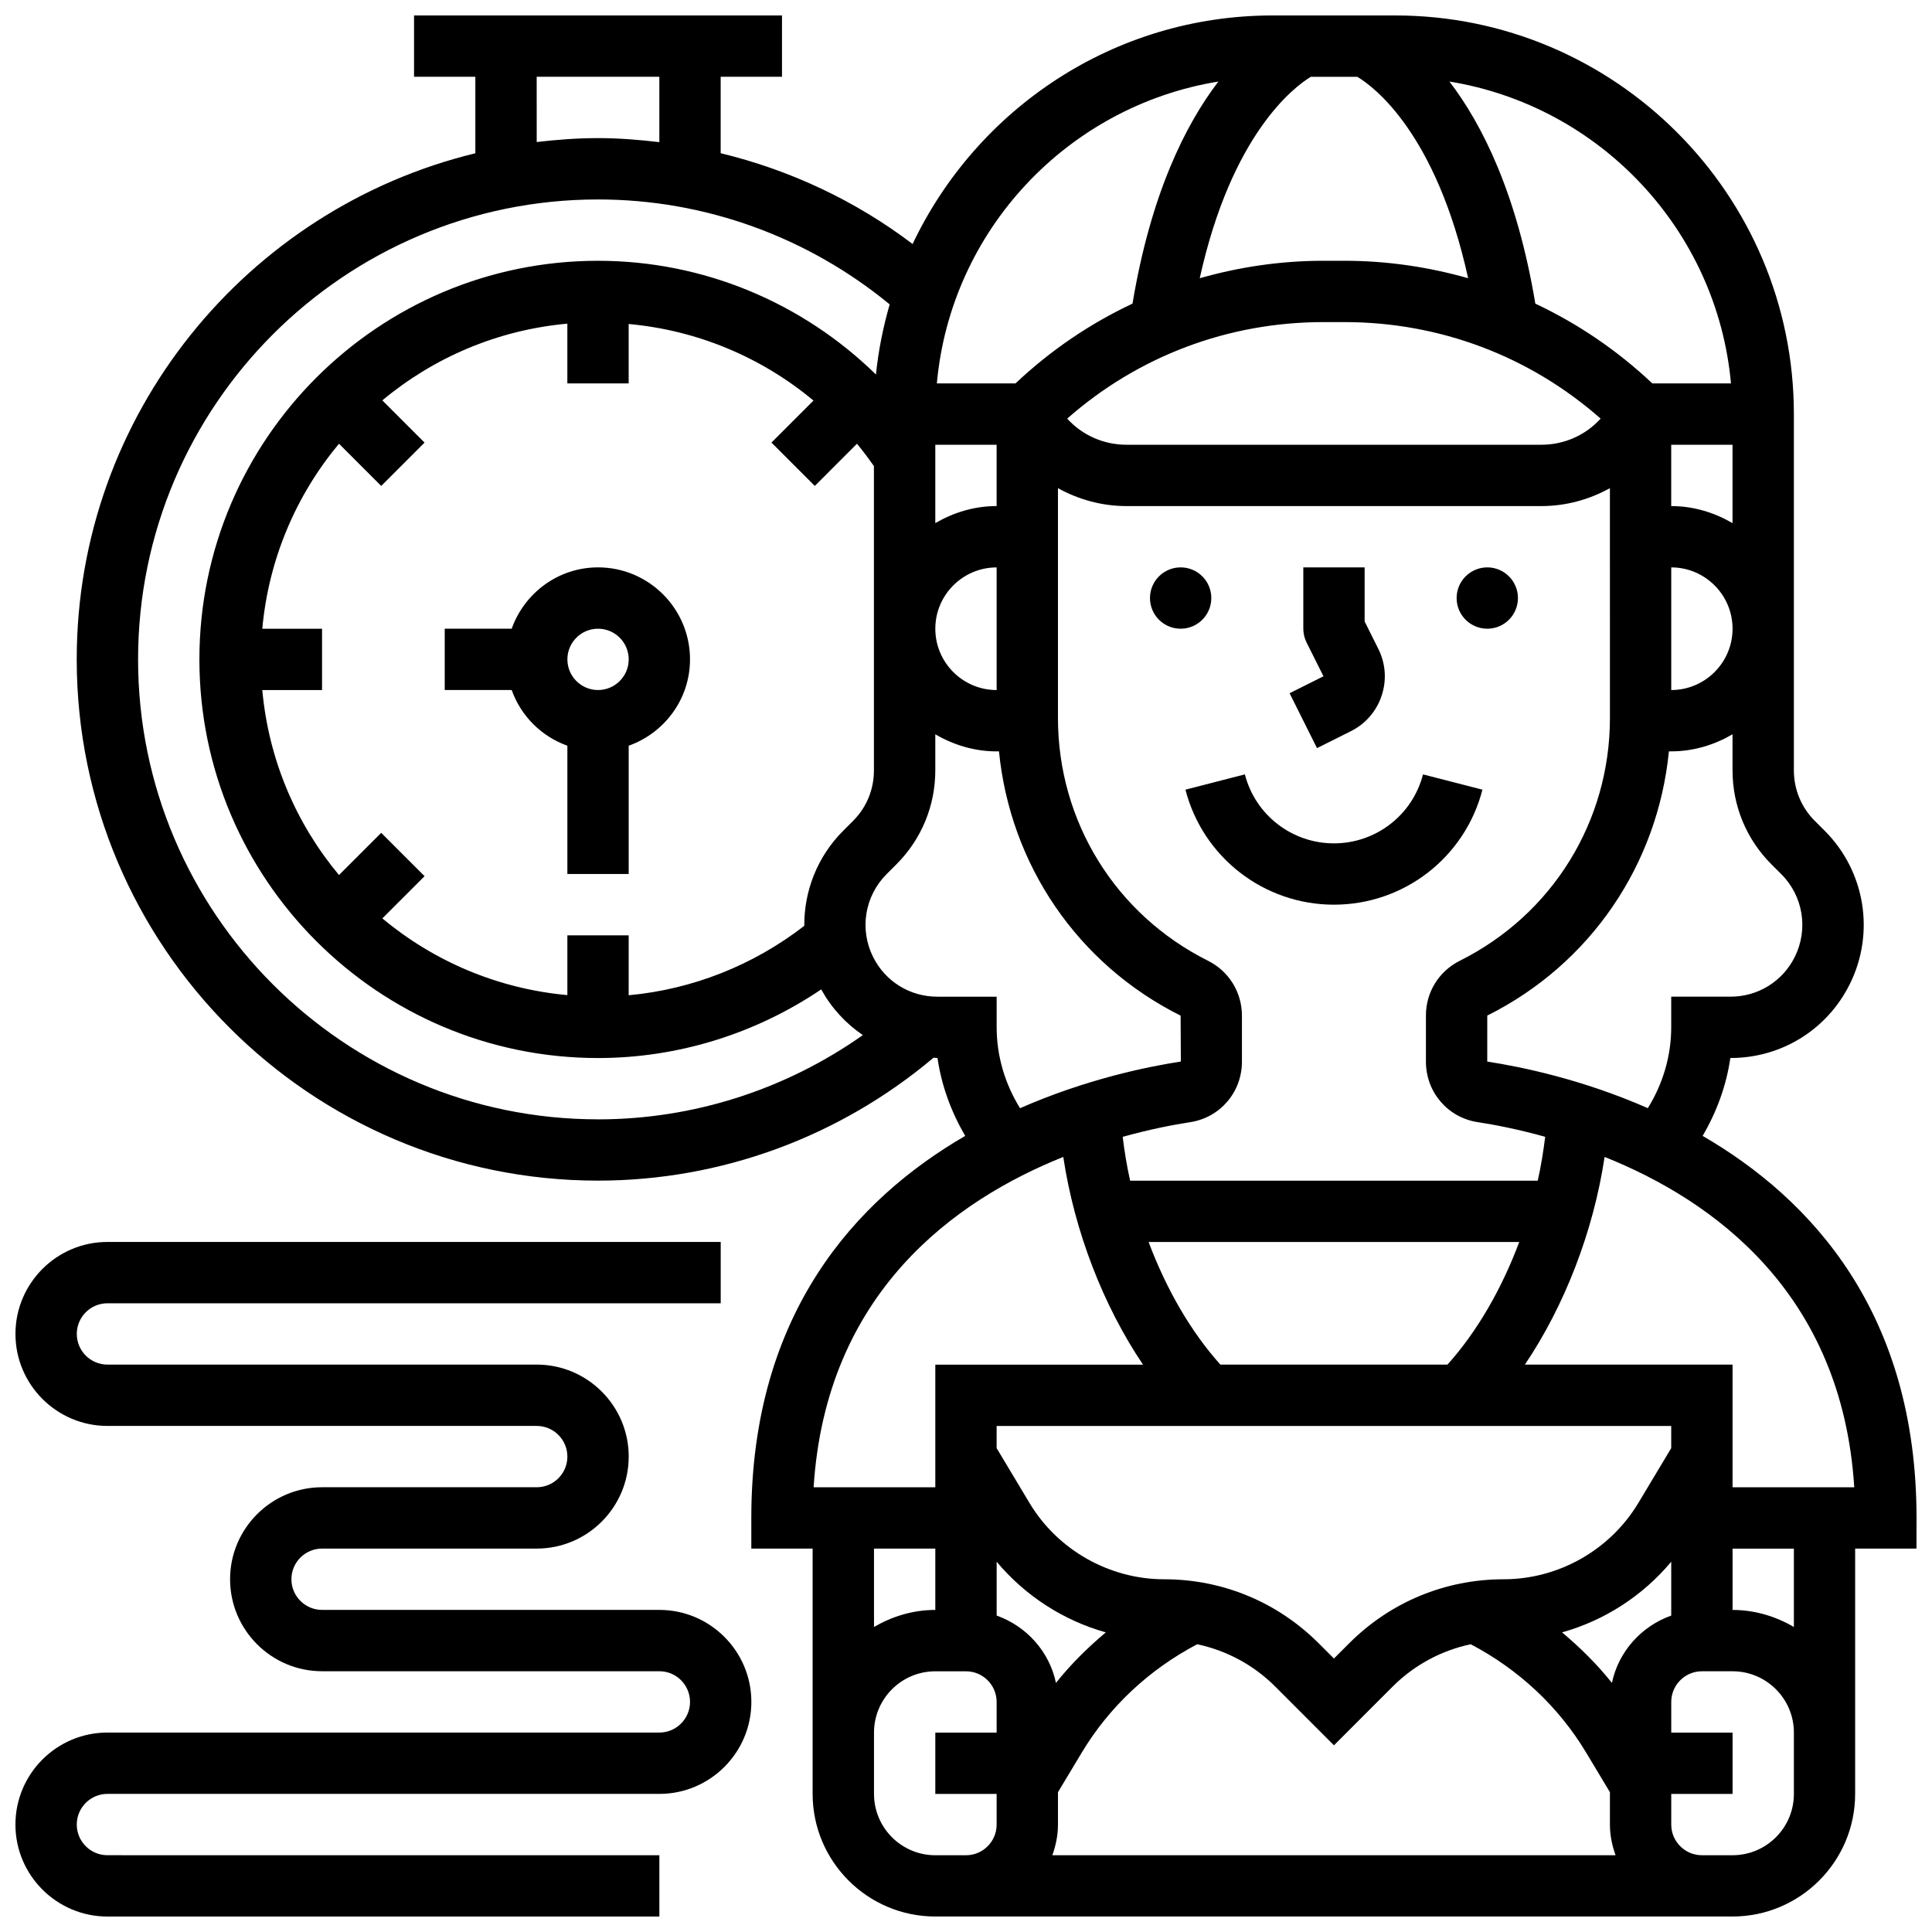 <?xml version="1.0" encoding="UTF-8"?>
<!-- Uploaded to: ICON Repo, www.iconrepo.com, Generator: ICON Repo Mixer Tools -->
<svg width="800px" height="800px" version="1.1" viewBox="144 144 512 512" xmlns="http://www.w3.org/2000/svg">
 <defs>
  <clipPath id="b">
   <path d="m164 148.09h487.9v503.81h-487.9z"/>
  </clipPath>
  <clipPath id="a">
   <path d="m148.09 473h195.91v178.9h-195.91z"/>
  </clipPath>
 </defs>
 <path d="m546.27 302.49c0 4.488-3.637 8.125-8.125 8.125s-8.125-3.637-8.125-8.125 3.637-8.129 8.125-8.129 8.125 3.641 8.125 8.129"/>
 <path d="m465.01 302.49c0 4.488-3.641 8.125-8.129 8.125-4.488 0-8.125-3.637-8.125-8.125s3.637-8.129 8.125-8.129c4.488 0 8.129 3.641 8.129 8.129"/>
 <path d="m493.02 342.26 8.98-4.492c3.883-1.941 6.777-5.281 8.148-9.402 1.375-4.121 1.066-8.523-0.879-12.41l-3.629-7.262v-14.336h-16.25v16.25c0 1.258 0.293 2.512 0.852 3.633l4.492 8.98-8.98 4.492z"/>
 <path d="m536.86 353.27-15.75-4.047c-2.762 10.758-12.469 18.277-23.602 18.277-11.133 0-20.836-7.516-23.605-18.285l-15.75 4.055c4.633 17.949 20.809 30.48 39.355 30.48 18.551 0 34.738-12.531 39.352-30.48z"/>
 <g clip-path="url(#b)">
  <path d="m651.9 546.27c0-54.215-27.734-84.453-56.688-101.25 3.731-6.356 6.289-13.336 7.348-20.641h0.066c13.449 0 25.539-7.469 31.547-19.496 6.801-13.594 4.152-29.961-6.606-40.719l-2.594-2.594c-3.602-3.578-5.578-8.355-5.578-13.445v-94.391c0-58.246-47.391-105.64-105.64-105.64h-32.504c-42.117 0-78.449 24.832-95.398 60.57-15.188-11.516-32.504-19.617-50.867-24.062v-20.258h16.25v-16.25h-97.512v16.25h16.25v20.273c-60.512 14.68-105.64 69.164-105.64 134.12 0 76.172 61.969 138.14 138.14 138.14 32.648 0 64.039-11.605 88.922-32.57 0.336 0.012 0.652 0.066 0.988 0.066h0.066c1.055 7.305 3.617 14.293 7.348 20.648-28.965 16.805-56.691 47.043-56.691 101.24v8.125h16.25v65.004c0 17.926 14.578 32.504 32.504 32.504h211.27c17.926 0 32.504-14.578 32.504-32.504v-65.004h16.25zm-16.504-8.125h-32.25v-32.504h-55.039c10.5-15.578 18.152-35.242 21.129-55.047 28.773 11.523 62.902 35.973 66.16 87.551zm-171.25-139.53c-24.531-12.262-39.77-36.918-39.777-64.332v-60.914c5.453 3.016 11.645 4.746 18.172 4.746h109.92c6.535 0 12.727-1.73 18.18-4.746l0.008 60.895c0 27.426-15.246 52.086-39.785 64.348-5.559 2.777-8.996 8.352-8.98 14.539v12.18c0 8.086 5.777 14.84 13.727 16.047 4.379 0.668 10.637 1.867 17.879 3.883-0.48 3.891-1.113 7.769-1.973 11.629l-108.02 0.004c-0.871-3.859-1.504-7.734-1.973-11.621 7.231-2.016 13.48-3.211 17.859-3.883 7.965-1.211 13.742-7.965 13.742-16.059v-12.195c-0.016-6.191-3.453-11.75-8.98-14.52zm-56.027-71.746c-8.965 0-16.25-7.289-16.25-16.25 0-8.965 7.289-16.25 16.25-16.25zm-38.078 34.707-2.594 2.594c-6.844 6.844-10.367 15.961-10.305 25.184-13.465 10.426-29.609 16.844-46.539 18.398l0.004-15.875h-16.25v15.836c-18.551-1.684-35.477-9.027-49.031-20.332l11.188-11.188-11.488-11.488-11.188 11.188c-11.309-13.543-18.645-30.469-20.328-49.023h15.836v-16.25h-15.836c1.684-18.551 9.027-35.477 20.324-49.031l11.188 11.188 11.488-11.488-11.188-11.188c13.547-11.305 30.48-18.648 49.031-20.332v15.844h16.25v-15.75c18.188 1.648 35.168 8.785 48.977 20.289l-11.133 11.133 11.488 11.488 11.172-11.18c1.578 1.902 3.062 3.891 4.492 5.934v80.594c0.016 5.098-1.961 9.875-5.559 13.457zm21.824-99.715h16.25v16.25c-5.949 0-11.449 1.723-16.25 4.519zm99.512-97.512h12.312c4.34 2.574 20.898 14.84 29.383 53.379-10.539-2.996-21.527-4.621-32.781-4.621h-5.574c-11.254 0-22.242 1.625-32.773 4.625 8.43-38.16 24.941-50.652 29.434-53.383zm3.34 65.008h5.574c25.246 0 49.113 9.035 67.891 25.582-3.965 4.371-9.602 6.922-15.715 6.922h-109.93c-6.109 0-11.75-2.551-15.723-6.922 18.785-16.543 42.652-25.582 67.898-25.582zm92.18 97.512v-32.504c8.953 0 16.25 7.289 16.25 16.25-0.004 8.965-7.293 16.246-16.25 16.254zm-0.008-48.754v-16.25h16.25v20.77c-4.801-2.797-10.301-4.519-16.25-4.519zm-40.27 195.02c-4.68 12.496-11.223 23.824-19.031 32.504h-60.164c-7.809-8.68-14.352-20.008-19.031-32.504zm40.27 48.754v5.883l-8.727 14.555c-7.477 12.449-21.152 20.195-35.68 20.195-15.449 0-29.977 6.019-40.914 16.941l-4.062 4.062-4.062-4.062c-10.941-10.922-25.469-16.941-40.918-16.941-14.527 0-28.207-7.742-35.68-20.191l-8.727-14.559v-5.883zm-163.05 68.098c-1.754-8.336-7.816-15.031-15.715-17.844v-14.27c7.551 9.027 17.676 15.57 28.93 18.723-4.812 4.035-9.289 8.457-13.215 13.391zm0.535 37.543v-8.582l6.266-10.434c7.371-12.285 17.977-22.117 30.625-28.773 7.777 1.656 14.934 5.469 20.688 11.215l15.559 15.566 15.555-15.562c5.754-5.754 12.922-9.562 20.688-11.223 12.652 6.648 23.258 16.48 30.625 28.773l6.266 10.438v8.582c0 2.859 0.586 5.574 1.496 8.125h-149.26c0.91-2.551 1.492-5.266 1.492-8.125zm146.8-37.543c-3.926-4.941-8.402-9.352-13.211-13.391 11.254-3.152 21.387-9.695 28.93-18.723v14.27c-7.902 2.816-13.965 9.504-15.719 17.844zm48.449-192.37c-3.234 6.477-9.754 10.508-17 10.508h-15.734v8.125c0 7.621-2.219 15.016-6.199 21.422-17.316-7.613-33.461-10.953-42.555-12.344l0.008-12.188c27.395-13.691 45.164-40.035 48.137-70.02l0.609-0.004c5.949 0 11.449-1.723 16.25-4.519v9.531c0 9.426 3.664 18.285 10.328 24.945l2.594 2.586c5.805 5.793 7.234 14.621 3.562 21.957zm-16.895-152.01h-20.844c-9.289-8.762-19.738-15.836-31.008-21.145-4.859-29.172-14.105-47.562-22.762-58.855 39.84 6.477 70.922 39.297 74.613 80zm-135.84-80c-8.652 11.297-17.902 29.684-22.762 58.855-11.27 5.297-21.719 12.375-31.008 21.145h-20.844c3.691-40.703 34.773-73.523 74.613-80zm-180.66-1.262h32.504v17.324c-5.371-0.633-10.781-1.07-16.25-1.07-5.508 0-10.914 0.414-16.25 1.039zm16.254 276.29c-67.211 0-121.89-54.68-121.89-121.89 0-67.211 54.68-121.89 121.89-121.89 28.32 0 55.523 9.906 77.293 27.809-1.723 6.004-3 12.195-3.633 18.586-19.527-19.082-45.75-30.141-73.66-30.141-58.25 0-105.64 47.391-105.64 105.64 0 58.246 47.391 105.64 105.64 105.64 21.168 0 41.758-6.438 59.141-18.188 2.746 4.957 6.535 9.059 11.043 12.109-20.457 14.434-44.895 22.332-70.18 22.332zm105.64-24.379v-8.125h-15.73c-7.258 0-13.766-4.031-17.008-10.516-3.672-7.328-2.234-16.145 3.559-21.949l2.594-2.594c6.664-6.656 10.328-15.52 10.328-24.945v-9.531c4.809 2.805 10.309 4.527 16.258 4.527h0.617c2.981 29.992 20.746 56.336 48.137 70.031l0.059 12.164c-9.117 1.398-25.281 4.746-42.613 12.367-3.981-6.414-6.199-13.809-6.199-21.43zm17.656 34.34c2.981 19.805 10.629 39.469 21.129 55.047h-55.039v32.504h-32.25c3.258-51.566 37.395-76.02 66.16-87.551zm-33.91 103.8v16.25c-5.949 0-11.449 1.723-16.25 4.519v-20.77zm0 81.262c-8.965 0-16.25-7.289-16.25-16.25v-16.25c0-8.965 7.289-16.25 16.25-16.25h8.125c4.484 0 8.125 3.648 8.125 8.125v8.125h-16.25v16.25h16.25v8.125c0 4.477-3.641 8.125-8.125 8.125zm227.53-16.254c0 8.965-7.289 16.25-16.25 16.25h-8.125c-4.484 0-8.125-3.648-8.125-8.125v-8.125h16.25v-16.25h-16.25v-8.125c0-4.477 3.641-8.125 8.125-8.125h8.125c8.965 0 16.25 7.289 16.25 16.25zm0-44.238c-4.801-2.793-10.301-4.516-16.25-4.516v-16.25h16.25z"/>
 </g>
 <path d="m302.49 294.36c-10.578 0-19.52 6.816-22.883 16.25l-17.75 0.004v16.25h17.746c2.453 6.883 7.875 12.301 14.758 14.758v34h16.25v-34c9.434-3.363 16.25-12.301 16.25-22.883 0.004-13.441-10.934-24.379-24.371-24.379zm0 32.504c-4.484 0-8.125-3.648-8.125-8.125 0-4.477 3.641-8.125 8.125-8.125s8.125 3.648 8.125 8.125c0 4.477-3.641 8.125-8.125 8.125z"/>
 <g clip-path="url(#a)">
  <path d="m318.74 570.64h-89.387c-4.484 0-8.125-3.648-8.125-8.125 0-4.477 3.641-8.125 8.125-8.125h56.883c13.441 0 24.379-10.938 24.379-24.379s-10.938-24.379-24.379-24.379h-113.76c-4.484 0-8.125-3.648-8.125-8.125 0-4.477 3.641-8.125 8.125-8.125h162.52v-16.25l-162.52-0.004c-13.441 0-24.379 10.938-24.379 24.379 0 13.441 10.938 24.379 24.379 24.379h113.76c4.484 0 8.125 3.648 8.125 8.125s-3.641 8.125-8.125 8.125h-56.883c-13.441 0-24.379 10.938-24.379 24.379 0 13.441 10.938 24.379 24.379 24.379h89.387c4.484 0 8.125 3.648 8.125 8.125 0 4.477-3.641 8.125-8.125 8.125h-146.27c-13.441 0-24.379 10.938-24.379 24.379s10.938 24.379 24.379 24.379h146.27v-16.25l-146.27-0.004c-4.484 0-8.125-3.648-8.125-8.125 0-4.477 3.641-8.125 8.125-8.125h146.27c13.441 0 24.379-10.938 24.379-24.379 0-13.441-10.938-24.379-24.379-24.379z"/>
 </g>
</svg>